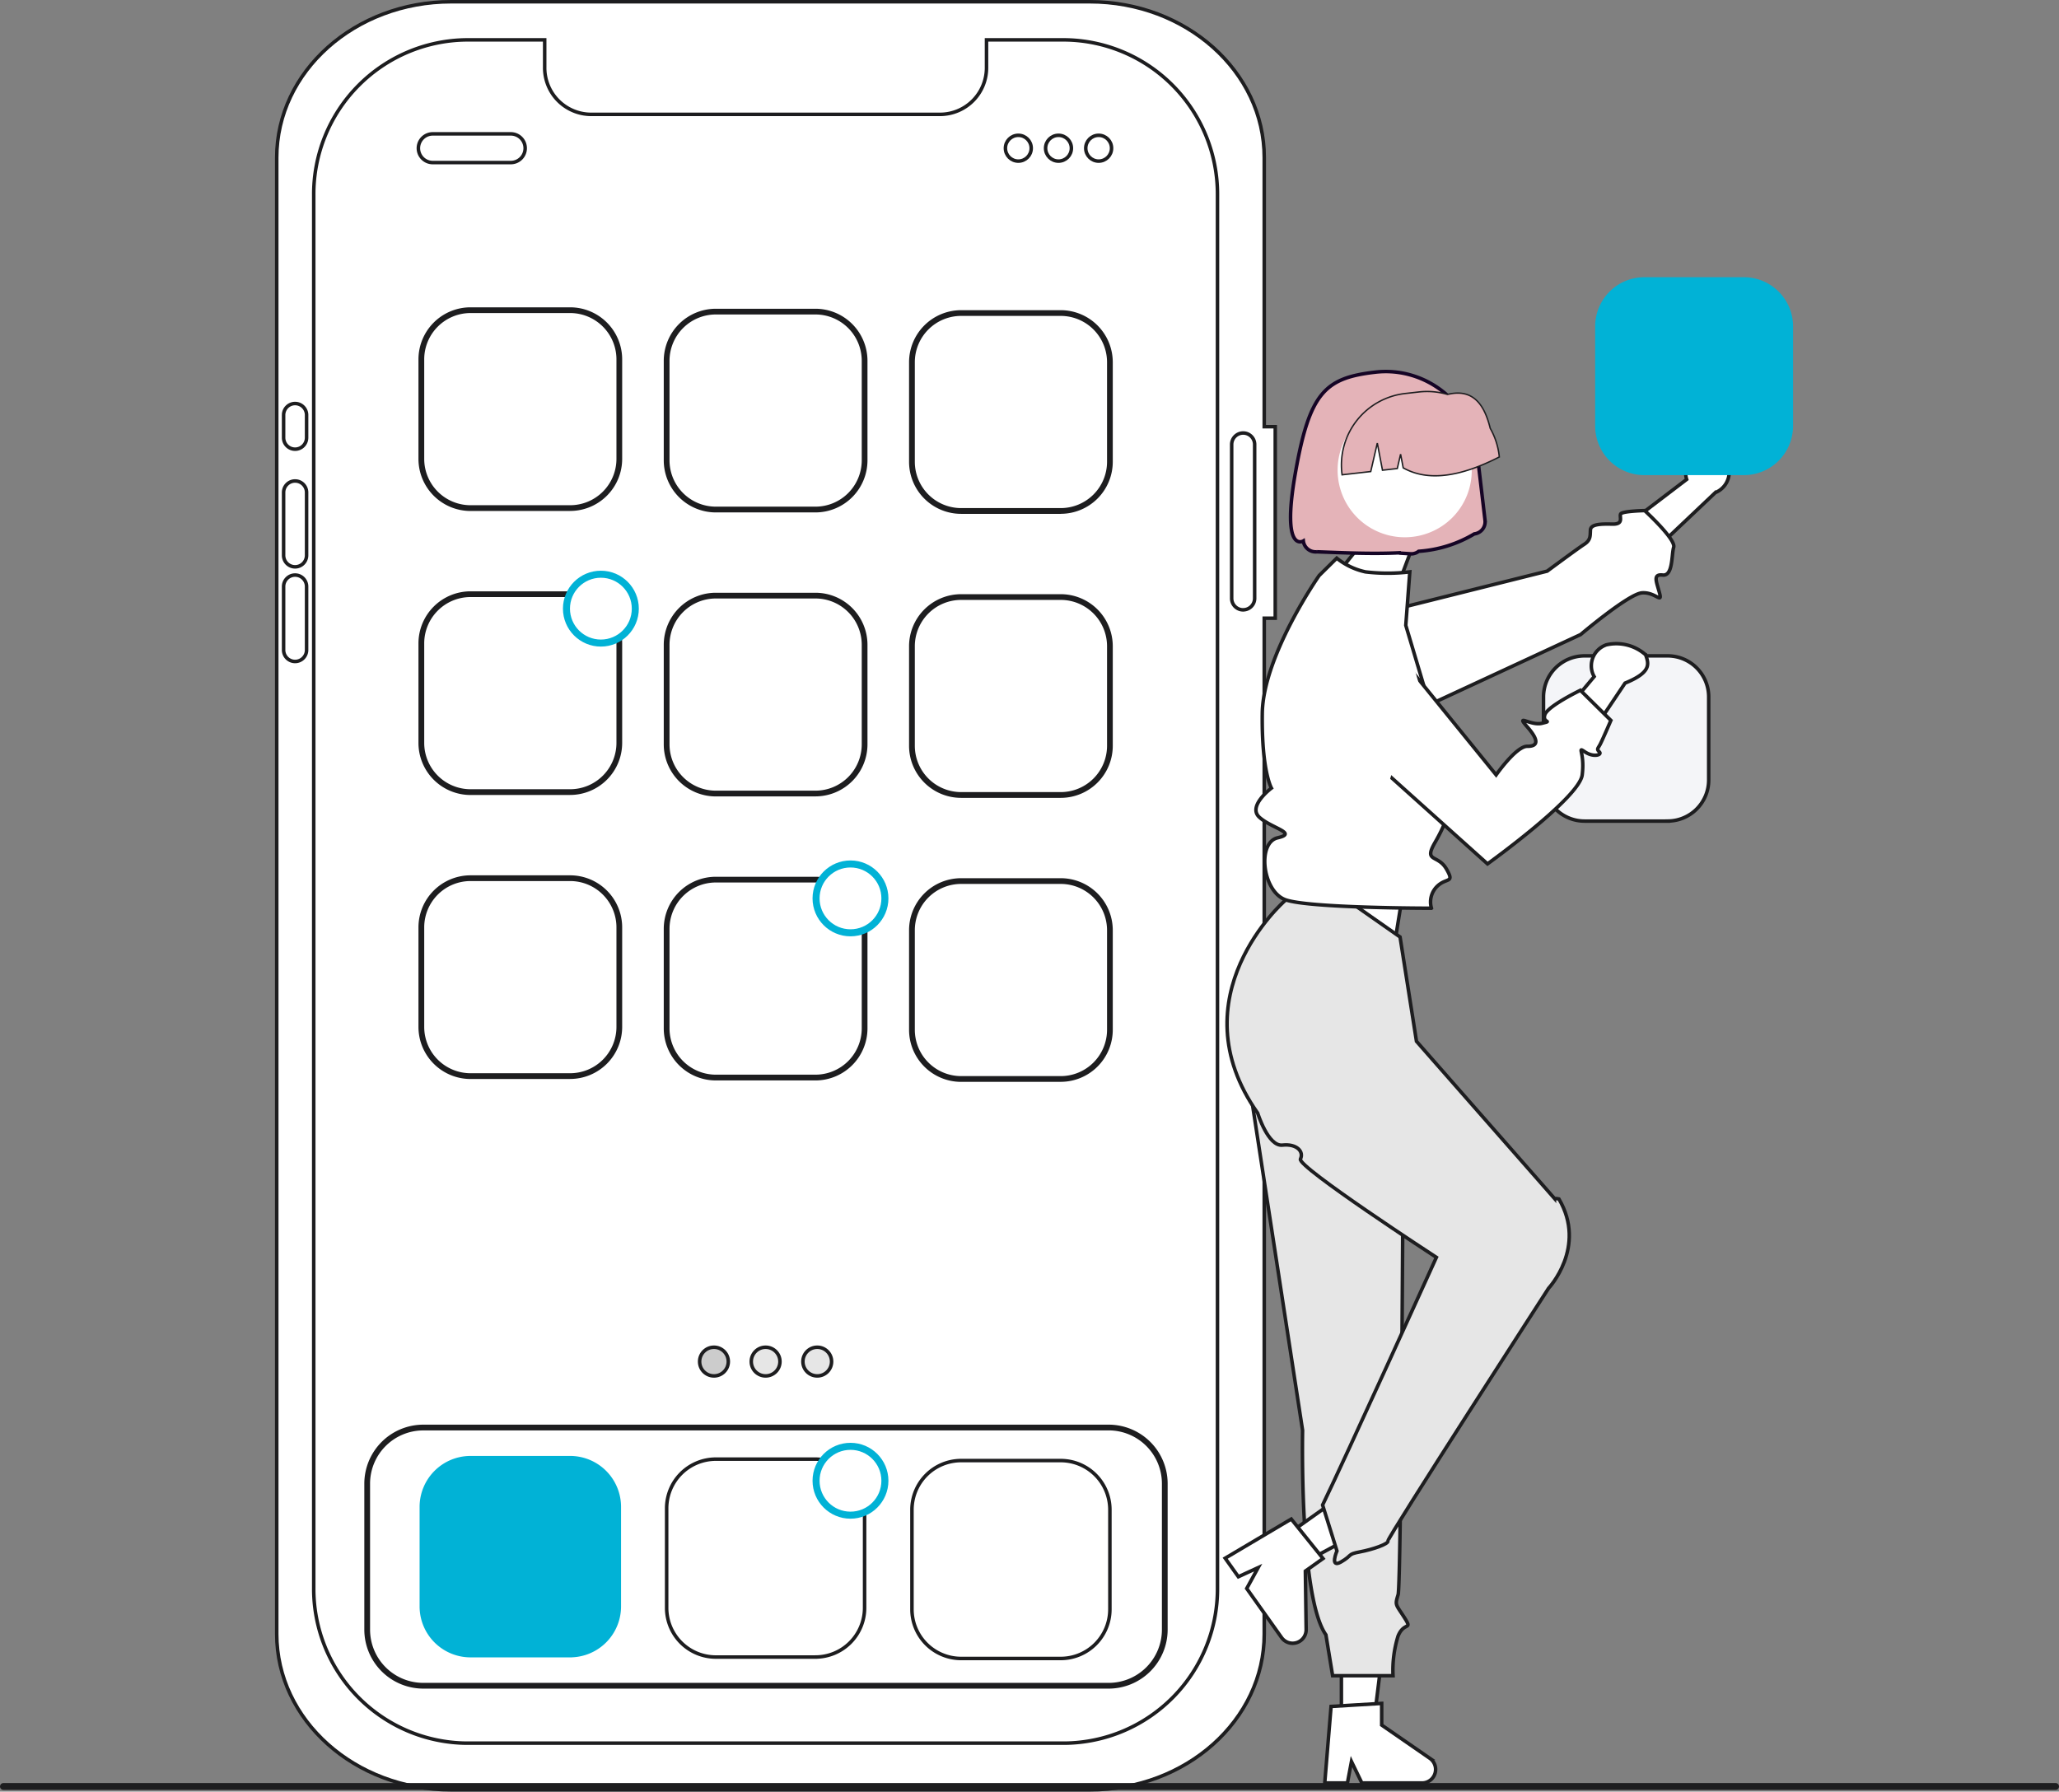 <svg xmlns="http://www.w3.org/2000/svg" width="292.911" height="254.895" viewBox="0 0 292.911 254.895">
  <rect x="0" y="0" width="292.911" height="254.895" fill="#808080" stroke="none"/>
  <g id="Group_110872" data-name="Group 110872" transform="translate(-12369.653 13214.816)">
    <path id="Path_268083" data-name="Path 268083" d="M566.79,145.46h-1.565V107.168c0-12.24-11.111-22.162-24.818-22.163H449.562c-13.707,0-24.818,9.921-24.818,22.163V317.237c0,12.24,11.111,22.163,24.818,22.163h90.846c13.706,0,24.818-9.921,24.818-22.163V172.708h1.565Z" transform="translate(11984.277 -13299.571)" fill="#fff" stroke="#1d1d1f" stroke-width="0.5"/>
    <g id="undraw_home_screen_re_640d" transform="translate(12369.653 -13209.144)">
      <path id="Path_267970" data-name="Path 267970" d="M788.139,348.82a3.157,3.157,0,0,0-1.812,4.019c.06.156-.084-.144,0,0l-4.28,5.336,8.571,1.271L792.1,355.5c1.174-.817.488-3.6,0-4.947a3.017,3.017,0,0,0-3.884-1.766Z" transform="translate(-591.413 -282.701)" fill="#fff" stroke="#1d1d1f" stroke-width="0.5"/>
      <path id="Path_267941" data-name="Path 267941" d="M479.085,179.464V377.542a21.953,21.953,0,0,1-21.725,22.126H372.244a21.953,21.953,0,0,1-21.725-22.126V179.464a21.953,21.953,0,0,1,21.725-22.126h11.13v3.915a6.624,6.624,0,0,0,6.562,6.684h49.728a6.624,6.624,0,0,0,6.564-6.683v-3.916h11.13a21.953,21.953,0,0,1,21.727,22.126Z" transform="translate(-305.888 -157.338)" fill="#fff" stroke="#1d1d1f" stroke-width="0.5"/>
      <path id="Path_267943" data-name="Path 267943" d="M341.152,262.866a1.635,1.635,0,0,1-1.632-1.632v-3.269a1.635,1.635,0,0,1,3.269,0v3.269a1.635,1.635,0,0,1-1.637,1.632Z" transform="translate(-299.175 -204.632)" fill="#fff" stroke="#1d1d1f" stroke-width="0.5"/>
      <path id="Path_267944" data-name="Path 267944" d="M341.152,295.585a1.635,1.635,0,0,1-1.632-1.632v-8.989a1.635,1.635,0,0,1,3.269,0v8.987a1.635,1.635,0,0,1-1.637,1.634Z" transform="translate(-299.175 -220.612)" fill="#fff" stroke="#1d1d1f" stroke-width="0.5"/>
      <path id="Path_267945" data-name="Path 267945" d="M341.152,328.568a1.635,1.635,0,0,1-1.632-1.632v-8.987a1.635,1.635,0,1,1,3.269,0v8.987a1.635,1.635,0,0,1-1.637,1.632Z" transform="translate(-299.175 -240.131)" fill="#fff" stroke="#1d1d1f" stroke-width="0.5"/>
      <path id="Path_267946" data-name="Path 267946" d="M669.153,291.8a1.635,1.635,0,0,1-1.632-1.632V268.235a1.635,1.635,0,0,1,3.269,0v21.927a1.635,1.635,0,0,1-1.632,1.632Z" transform="translate(-492.304 -210.708)" fill="#fff" stroke="#1d1d1f" stroke-width="0.5"/>
      <path id="Path_267947" data-name="Path 267947" d="M496.785,167.222H484.132a1.02,1.02,0,1,1,0-2.041h12.652a1.02,1.02,0,1,1,0,2.041Z" transform="translate(-384.364 -154.144)" fill="#fff"/>
      <circle id="Ellipse_2371" data-name="Ellipse 2371" cx="0.816" cy="0.816" r="0.816" transform="translate(118.136 11.241)" fill="#fff"/>
      <path id="Path_267948" data-name="Path 267948" d="M408.6,260.343H394.42a7.409,7.409,0,0,1-7.4-7.4V238.766a7.409,7.409,0,0,1,7.4-7.4H408.6a7.409,7.409,0,0,1,7.4,7.4v14.171a7.409,7.409,0,0,1-7.4,7.4Zm-14.176-28.162a6.593,6.593,0,0,0-6.585,6.585v14.171a6.593,6.593,0,0,0,6.585,6.585H408.6a6.593,6.593,0,0,0,6.585-6.585V238.766a6.593,6.593,0,0,0-6.585-6.585Z" transform="translate(-327.49 -193.316)" fill="#1d1d1f"/>
      <path id="Path_267949" data-name="Path 267949" d="M494.1,260.843H479.92a7.409,7.409,0,0,1-7.4-7.406V239.266a7.409,7.409,0,0,1,7.4-7.4H494.1a7.409,7.409,0,0,1,7.4,7.4v14.171a7.409,7.409,0,0,1-7.4,7.406Zm-14.176-28.162a6.593,6.593,0,0,0-6.585,6.585v14.171a6.593,6.593,0,0,0,6.585,6.585H494.1a6.593,6.593,0,0,0,6.585-6.585V239.266a6.593,6.593,0,0,0-6.585-6.585Z" transform="translate(-378.094 -193.612)" fill="#1d1d1f"/>
      <path id="Path_267950" data-name="Path 267950" d="M579.6,261.343H565.42a7.409,7.409,0,0,1-7.4-7.4V239.766a7.409,7.409,0,0,1,7.4-7.4H579.6a7.409,7.409,0,0,1,7.4,7.4v14.171a7.409,7.409,0,0,1-7.4,7.4Zm-14.175-28.162a6.593,6.593,0,0,0-6.585,6.585v14.171a6.593,6.593,0,0,0,6.585,6.585H579.6a6.593,6.593,0,0,0,6.585-6.585V239.766a6.593,6.593,0,0,0-6.585-6.585Z" transform="translate(-428.698 -193.908)" fill="#1d1d1f"/>
      <path id="Path_267951" data-name="Path 267951" d="M408.6,359.343H394.42a7.409,7.409,0,0,1-7.4-7.4V337.766a7.409,7.409,0,0,1,7.4-7.4H408.6a7.409,7.409,0,0,1,7.4,7.4v14.171a7.409,7.409,0,0,1-7.4,7.4Zm-14.176-28.162a6.593,6.593,0,0,0-6.585,6.585v14.171a6.593,6.593,0,0,0,6.585,6.585H408.6a6.593,6.593,0,0,0,6.585-6.585V337.766a6.593,6.593,0,0,0-6.585-6.585Z" transform="translate(-327.49 -251.91)" fill="#1d1d1f"/>
      <path id="Path_267952" data-name="Path 267952" d="M494.1,359.843H479.92a7.409,7.409,0,0,1-7.4-7.406V338.266a7.409,7.409,0,0,1,7.4-7.4H494.1a7.409,7.409,0,0,1,7.4,7.4v14.171a7.409,7.409,0,0,1-7.4,7.4Zm-14.176-28.162a6.593,6.593,0,0,0-6.585,6.585v14.171a6.593,6.593,0,0,0,6.585,6.585H494.1a6.593,6.593,0,0,0,6.585-6.585V338.266a6.593,6.593,0,0,0-6.585-6.585Z" transform="translate(-378.094 -252.206)" fill="#1d1d1f"/>
      <path id="Path_267953" data-name="Path 267953" d="M579.6,360.343H565.42a7.409,7.409,0,0,1-7.4-7.4V338.766a7.409,7.409,0,0,1,7.4-7.4H579.6a7.409,7.409,0,0,1,7.4,7.4v14.171a7.409,7.409,0,0,1-7.4,7.406Zm-14.175-28.162a6.593,6.593,0,0,0-6.585,6.585v14.171a6.593,6.593,0,0,0,6.585,6.585H579.6a6.593,6.593,0,0,0,6.585-6.585V338.766a6.593,6.593,0,0,0-6.585-6.585Z" transform="translate(-428.698 -252.502)" fill="#1d1d1f"/>
      <path id="Path_267954" data-name="Path 267954" d="M409.192,660.526H395.013a7,7,0,0,1-6.99-6.99V639.358a7,7,0,0,1,6.99-6.99h14.179a7,7,0,0,1,6.99,6.99v14.176a7,7,0,0,1-6.99,6.99Z" transform="translate(-328.082 -430.652)" fill="#01b2d6" stroke="#01b2d6" stroke-width="0.5"/>
      <path id="Path_267955" data-name="Path 267955" d="M494.692,661.026H480.513a7,7,0,0,1-6.99-6.99V639.858a7,7,0,0,1,6.99-6.99h14.179a7,7,0,0,1,6.99,6.99v14.175a7,7,0,0,1-6.99,6.99Z" transform="translate(-378.686 -430.948)" fill="#fff" stroke="#1d1d1f" stroke-width="0.5"/>
      <path id="Path_267956" data-name="Path 267956" d="M580.192,661.526H566.013a7,7,0,0,1-6.99-6.99V640.358a7,7,0,0,1,6.99-6.99h14.179a7,7,0,0,1,6.99,6.99v14.175A7,7,0,0,1,580.192,661.526Z" transform="translate(-429.29 -431.244)" fill="#fff" stroke="#1d1d1f" stroke-width="0.5"/>
      <circle id="Ellipse_2372" data-name="Ellipse 2372" cx="2.041" cy="2.041" r="2.041" transform="translate(99.527 186)" fill="#ccc" stroke="#1d1d1f" stroke-width="0.5"/>
      <circle id="Ellipse_2373" data-name="Ellipse 2373" cx="2.041" cy="2.041" r="2.041" transform="translate(106.874 186)" fill="#e6e6e6" stroke="#1d1d1f" stroke-width="0.5"/>
      <circle id="Ellipse_2374" data-name="Ellipse 2374" cx="2.041" cy="2.041" r="2.041" transform="translate(114.22 186)" fill="#e6e6e6" stroke="#1d1d1f" stroke-width="0.5"/>
      <path id="Path_267957" data-name="Path 267957" d="M474.047,658.415H376.539a8.4,8.4,0,0,1-8.386-8.386V629.247a8.4,8.4,0,0,1,8.387-8.386h97.507a8.4,8.4,0,0,1,8.387,8.387v20.777a8.4,8.4,0,0,1-8.387,8.39Zm-97.507-36.733a7.578,7.578,0,0,0-7.57,7.57v20.777a7.578,7.578,0,0,0,7.57,7.569h97.507a7.578,7.578,0,0,0,7.57-7.57V629.247a7.578,7.578,0,0,0-7.57-7.569Z" transform="translate(-316.325 -423.846)" fill="#1d1d1f"/>
      <path id="Path_267958" data-name="Path 267958" d="M818.878,281.463a3.157,3.157,0,0,0-2.651,3.522,3.053,3.053,0,0,0,.113.488l-8.774,6.679,1.823,5.645,11.03-10.448a3.157,3.157,0,0,0,1.943-3.321,3.017,3.017,0,0,0-3.4-2.576Z" transform="translate(-576.394 -222.942)" fill="#fff" stroke="#1d1d1f" stroke-width="0.5"/>
      <path id="Path_267959" data-name="Path 267959" d="M686.981,324.744h0a5.306,5.306,0,0,0,5.384,5.09l16.565-.254,20.949-9.716s6.832-5.8,8.736-5.934,2.919,1.636,2.487.018-1-2.706.461-2.55,1.231-2.834,1.555-3.964-4.128-5.205-4.128-5.205-3.209.062-3.419.484.521,1.484-1.2,1.439-3.044.027-3.095.828.072,1.425-.884,2.045-5.268,3.816-5.268,3.816L691,319.38A5.307,5.307,0,0,0,686.981,324.744Z" transform="translate(-505.022 -235.257)" fill="#fff" stroke="#1d1d1f" stroke-width="0.5"/>
      <path id="Path_267960" data-name="Path 267960" d="M467.555,549.6h4.509l2.142-17.376h-6.651Z" transform="translate(-276.727 -309.41)" fill="#fff" stroke="#1d1d1f" stroke-width="0.5"/>
      <path id="Path_267961" data-name="Path 267961" d="M703.8,718.449l7.2-.43V721.1l6.842,4.726a1.927,1.927,0,0,1-1.095,3.511h-8.568l-1.477-3.051-.576,3.051H702.9Z" transform="translate(-514.443 -481.345)" fill="#fff" stroke="#1d1d1f" stroke-width="0.5"/>
      <path id="Path_267962" data-name="Path 267962" d="M464.682,274.213l2.449-15.107-17.142-4.081V270.67Z" transform="translate(-266.33 -145.353)" fill="#fff" stroke="#1d1d1f" stroke-width="0.5"/>
      <path id="Path_267963" data-name="Path 267963" d="M674.654,489.365l8.381,54.478s-.493,23.675,3.318,29.086l.954,5.818H695.9a16.492,16.492,0,0,1,.724-5.664c.882-2.09,2.106-.706.882-2.622s-1.353-1.7-.882-3.239.75-71.113.75-71.113Z" transform="translate(-497.73 -346.016)" fill="#e6e6e6" stroke="#1d1d1f" stroke-width="0.5"/>
      <path id="Path_267964" data-name="Path 267964" d="M446,494.638l2.611,3.672,15.4-8.322-3.853-5.419Z" transform="translate(-263.966 -281.208)" fill="#fff" stroke="#1d1d1f" stroke-width="0.5"/>
      <path id="Path_267965" data-name="Path 267965" d="M677.6,653.759l4.521,5.617-2.513,1.787.113,8.315a1.926,1.926,0,0,1-3.495,1.143l-4.96-6.983,1.63-2.971-2.818,1.3-1.878-2.636Z" transform="translate(-493.909 -443.314)" fill="#fff" stroke="#1d1d1f" stroke-width="0.5"/>
      <path id="Path_267966" data-name="Path 267966" d="M677.136,422.865l-.113,6.321s-15.492,13.595-3.81,30.166c0,0,1.471,4.771,3.516,4.549s3.084.919,2.565,1.981,19.34,13.988,19.34,13.988-13.09,28.861-16.188,35.235l2.041,6.53s-1.081,2.526.582,1.569.844-1.087,2.682-1.431,4.1-1.127,3.991-1.553S714.59,484.27,714.59,484.27s5.5-5.853,1.474-12.712c-.564-.125-.574,0-.574,0L695.8,449.134l-2.336-14.843Z" transform="translate(-494.294 -306.657)" fill="#e6e6e6" stroke="#1d1d1f" stroke-width="0.5"/>
      <path id="Path_267967" data-name="Path 267967" d="M700.827,316.849a26.6,26.6,0,0,1-6.309,0,9.9,9.9,0,0,1-4.085-1.949l-2.5,2.467s-7.976,11.386-8.091,19.592,1.3,10.652,1.3,10.652-3.438,2.57-1.719,4.142,5.524,2.255,2.6,2.931-2.182,7.578,1.082,8.8,20.8,1.214,20.8,1.214a3.123,3.123,0,0,1,.771-3.075c1.36-1.363,2.584-.384,1.36-2.506s-3.269-.9-1.632-3.754,1.632-3.711,1.632-3.711a11.565,11.565,0,0,0-1.684-13.2c-5.662-6.348-.049-.435-.049-.435l-4.048-13.564Z" transform="translate(-500.27 -241.159)" fill="#fff" stroke="#1d1d1f" stroke-width="0.5"/>
      <path id="Path_267968" data-name="Path 267968" d="M796.824,376.372H784.99a5.844,5.844,0,0,1-5.834-5.834V358.7a5.844,5.844,0,0,1,5.834-5.834h11.832a5.844,5.844,0,0,1,5.834,5.834v11.832a5.844,5.844,0,0,1-5.834,5.834Z" transform="translate(-559.578 -265.227)" fill="#f4f5f8" stroke="#1d1d1f" stroke-width="0.5"/>
      <path id="Path_267969" data-name="Path 267969" d="M818.322,249.026H804.146a7,7,0,0,1-6.99-6.99V227.858a7,7,0,0,1,6.99-6.99h14.175a7,7,0,0,1,6.99,6.99v14.176A7,7,0,0,1,818.322,249.026Z" transform="translate(-570.231 -187.101)" fill="#01b2d6"/>
      <path id="Union_647" data-name="Union 647" d="M10888.906-15494.295h-.155l-1.477-.094-.03-.049c-3.681.189-7.74.016-11.779-.138a1.807,1.807,0,0,1-.693-.062,1.758,1.758,0,0,1-1.032-.818,1.7,1.7,0,0,1-.218-.658s-3.167,1.909-1.138-9.644,4.265-13.552,11.381-14.377a12.924,12.924,0,0,1,5.177.451,13.159,13.159,0,0,1,7.686,6.1,12.977,12.977,0,0,1,1.608,4.9l1.134,9.629a1.737,1.737,0,0,1-1.52,1.932h-.008v0a17.757,17.757,0,0,1-7.914,2.476,1.741,1.741,0,0,1-.865.353l-.078.008Z" transform="translate(-10688.111 15567.409)" fill="#e4b3b8" stroke="#150425" stroke-width="0.5"/>
      <path id="Ellipse_1" data-name="Ellipse 1" d="M708.088,270.738a9.558,9.558,0,0,0,12.589,12.379,9.446,9.446,0,0,0,5.11-5.186,9.558,9.558,0,0,0-12.58-12.375,9.446,9.446,0,0,0-5.117,5.186Z" transform="translate(-517.106 -213.106)" fill="#fff"/>
      <path id="Path_10" data-name="Path 10" d="M731.162,269.83a10.247,10.247,0,0,0-1.272-3.877c-.764-3.114-2.281-5.756-6.077-4.819a10.259,10.259,0,0,0-4.069-.354l-1.929.218-.065.008a10.233,10.233,0,0,0-8.957,11.367l.023.193,4.079-.464.932-4.048.737,3.859,2.107-.239.47-2.042.372,1.946c3.641,2.043,8.318,1.191,13.669-1.55Z" transform="translate(-517.893 -210.688)" fill="#e4b3b8" stroke="#1d1d1f" stroke-width="0.2"/>
      <path id="Path_267970-2" data-name="Path 267970" d="M788.139,348.82a3.157,3.157,0,0,0-1.812,4.019,3.034,3.034,0,0,0,.216.451l-7.09,8.446,3.02,5.1,8.461-12.62c3.725-1.527,3.411-2.688,2.923-4.033a6.29,6.29,0,0,0-5.642-1.4Z" transform="translate(-559.756 -262.701)" fill="#fff" stroke="#1d1d1f" stroke-width="0.5"/>
      <path id="Path_267971" data-name="Path 267971" d="M705.1,344.291h0a5.458,5.458,0,0,0-2.347,7.92l6.795,10.6,15.914,14.286s13.061-9.388,13.469-12.652-.816-4.081.408-3.269,2.449.408,2.041,0-.248-.434.08-1.034,1.552-3.457,1.552-3.457l-4.337-4.284s-4.643,2.245-5.051,3.469,1.224.816-.408,1.224-3.814-1.443-2.11.5,1.563,2.791,0,2.777-4.419,4.066-4.419,4.066l-15.107-18.616A5.458,5.458,0,0,0,705.1,344.291Z" transform="translate(-513.85 -259.866)" fill="#fff" stroke="#1d1d1f" stroke-width="0.5"/>
      <path id="Path_267973" data-name="Path 267973" d="M241.165,746.271a.485.485,0,0,0,.486.486H533.59a.486.486,0,0,0,0-.972H241.655a.485.485,0,0,0-.486.486Z" transform="translate(-241.165 -497.78)" fill="#1d1d1f"/>
      <path id="Path_267974" data-name="Path 267974" d="M400.167,174.989h-11.02a2.041,2.041,0,1,1,0-4.081h11.02a2.041,2.041,0,1,1,0,4.081Z" transform="translate(-327.542 -157.534)" fill="#fff" stroke="#1d1d1f" stroke-width="0.5"/>
      <circle id="Ellipse_2375" data-name="Ellipse 2375" cx="1.836" cy="1.836" r="1.836" transform="translate(143.029 13.578)" fill="#fff" stroke="#1d1d1f" stroke-width="0.5"/>
      <circle id="Ellipse_2376" data-name="Ellipse 2376" cx="1.836" cy="1.836" r="1.836" transform="translate(148.744 13.578)" fill="#fff" stroke="#1d1d1f" stroke-width="0.5"/>
      <circle id="Ellipse_2377" data-name="Ellipse 2377" cx="1.836" cy="1.836" r="1.836" transform="translate(154.457 13.578)" fill="#fff" stroke="#1d1d1f" stroke-width="0.5"/>
      <circle id="Ellipse_2378" data-name="Ellipse 2378" cx="4.897" cy="4.897" r="4.897" transform="translate(80.584 76.024)" fill="#fff" stroke="#01b2d6" stroke-width="1"/>
      <circle id="Ellipse_2379" data-name="Ellipse 2379" cx="4.897" cy="4.897" r="4.897" transform="translate(116.092 200.099)" fill="#fff" stroke="#01b2d6" stroke-width="1"/>
      <path id="Path_267975" data-name="Path 267975" d="M408.6,458.343H394.42a7.409,7.409,0,0,1-7.4-7.4V436.766a7.409,7.409,0,0,1,7.4-7.4H408.6a7.409,7.409,0,0,1,7.4,7.4v14.171a7.409,7.409,0,0,1-7.4,7.4Zm-14.176-28.162a6.593,6.593,0,0,0-6.585,6.585v14.171a6.592,6.592,0,0,0,6.585,6.585H408.6a6.592,6.592,0,0,0,6.585-6.585V436.766a6.593,6.593,0,0,0-6.585-6.585Z" transform="translate(-327.49 -310.505)" fill="#1d1d1f"/>
      <path id="Path_267976" data-name="Path 267976" d="M494.1,458.843H479.92a7.409,7.409,0,0,1-7.4-7.406V437.266a7.409,7.409,0,0,1,7.4-7.4H494.1a7.409,7.409,0,0,1,7.4,7.4v14.171A7.409,7.409,0,0,1,494.1,458.843Zm-14.176-28.162a6.593,6.593,0,0,0-6.585,6.585v14.171a6.593,6.593,0,0,0,6.585,6.585H494.1a6.593,6.593,0,0,0,6.585-6.585V437.266a6.593,6.593,0,0,0-6.585-6.585Z" transform="translate(-378.094 -310.8)" fill="#1d1d1f"/>
      <path id="Path_267977" data-name="Path 267977" d="M579.6,459.343H565.42a7.409,7.409,0,0,1-7.4-7.4V437.766a7.409,7.409,0,0,1,7.4-7.4H579.6a7.409,7.409,0,0,1,7.4,7.4v14.171a7.409,7.409,0,0,1-7.4,7.4Zm-14.175-28.162a6.593,6.593,0,0,0-6.585,6.585v14.171a6.593,6.593,0,0,0,6.585,6.585H579.6a6.592,6.592,0,0,0,6.585-6.585V437.766a6.593,6.593,0,0,0-6.585-6.585Z" transform="translate(-428.698 -311.096)" fill="#1d1d1f"/>
      <circle id="Ellipse_2380" data-name="Ellipse 2380" cx="4.897" cy="4.897" r="4.897" transform="translate(116.092 117.246)" fill="#fff" stroke="#01b2d6" stroke-width="1"/>
      <path id="Path_268457" data-name="Path 268457" d="M-4.563-3.485,9,0V9.411L-4.725,30.446Z" transform="translate(190.636 85.185) rotate(-16)" fill="#fff"/>
    </g>
  </g>
</svg>
